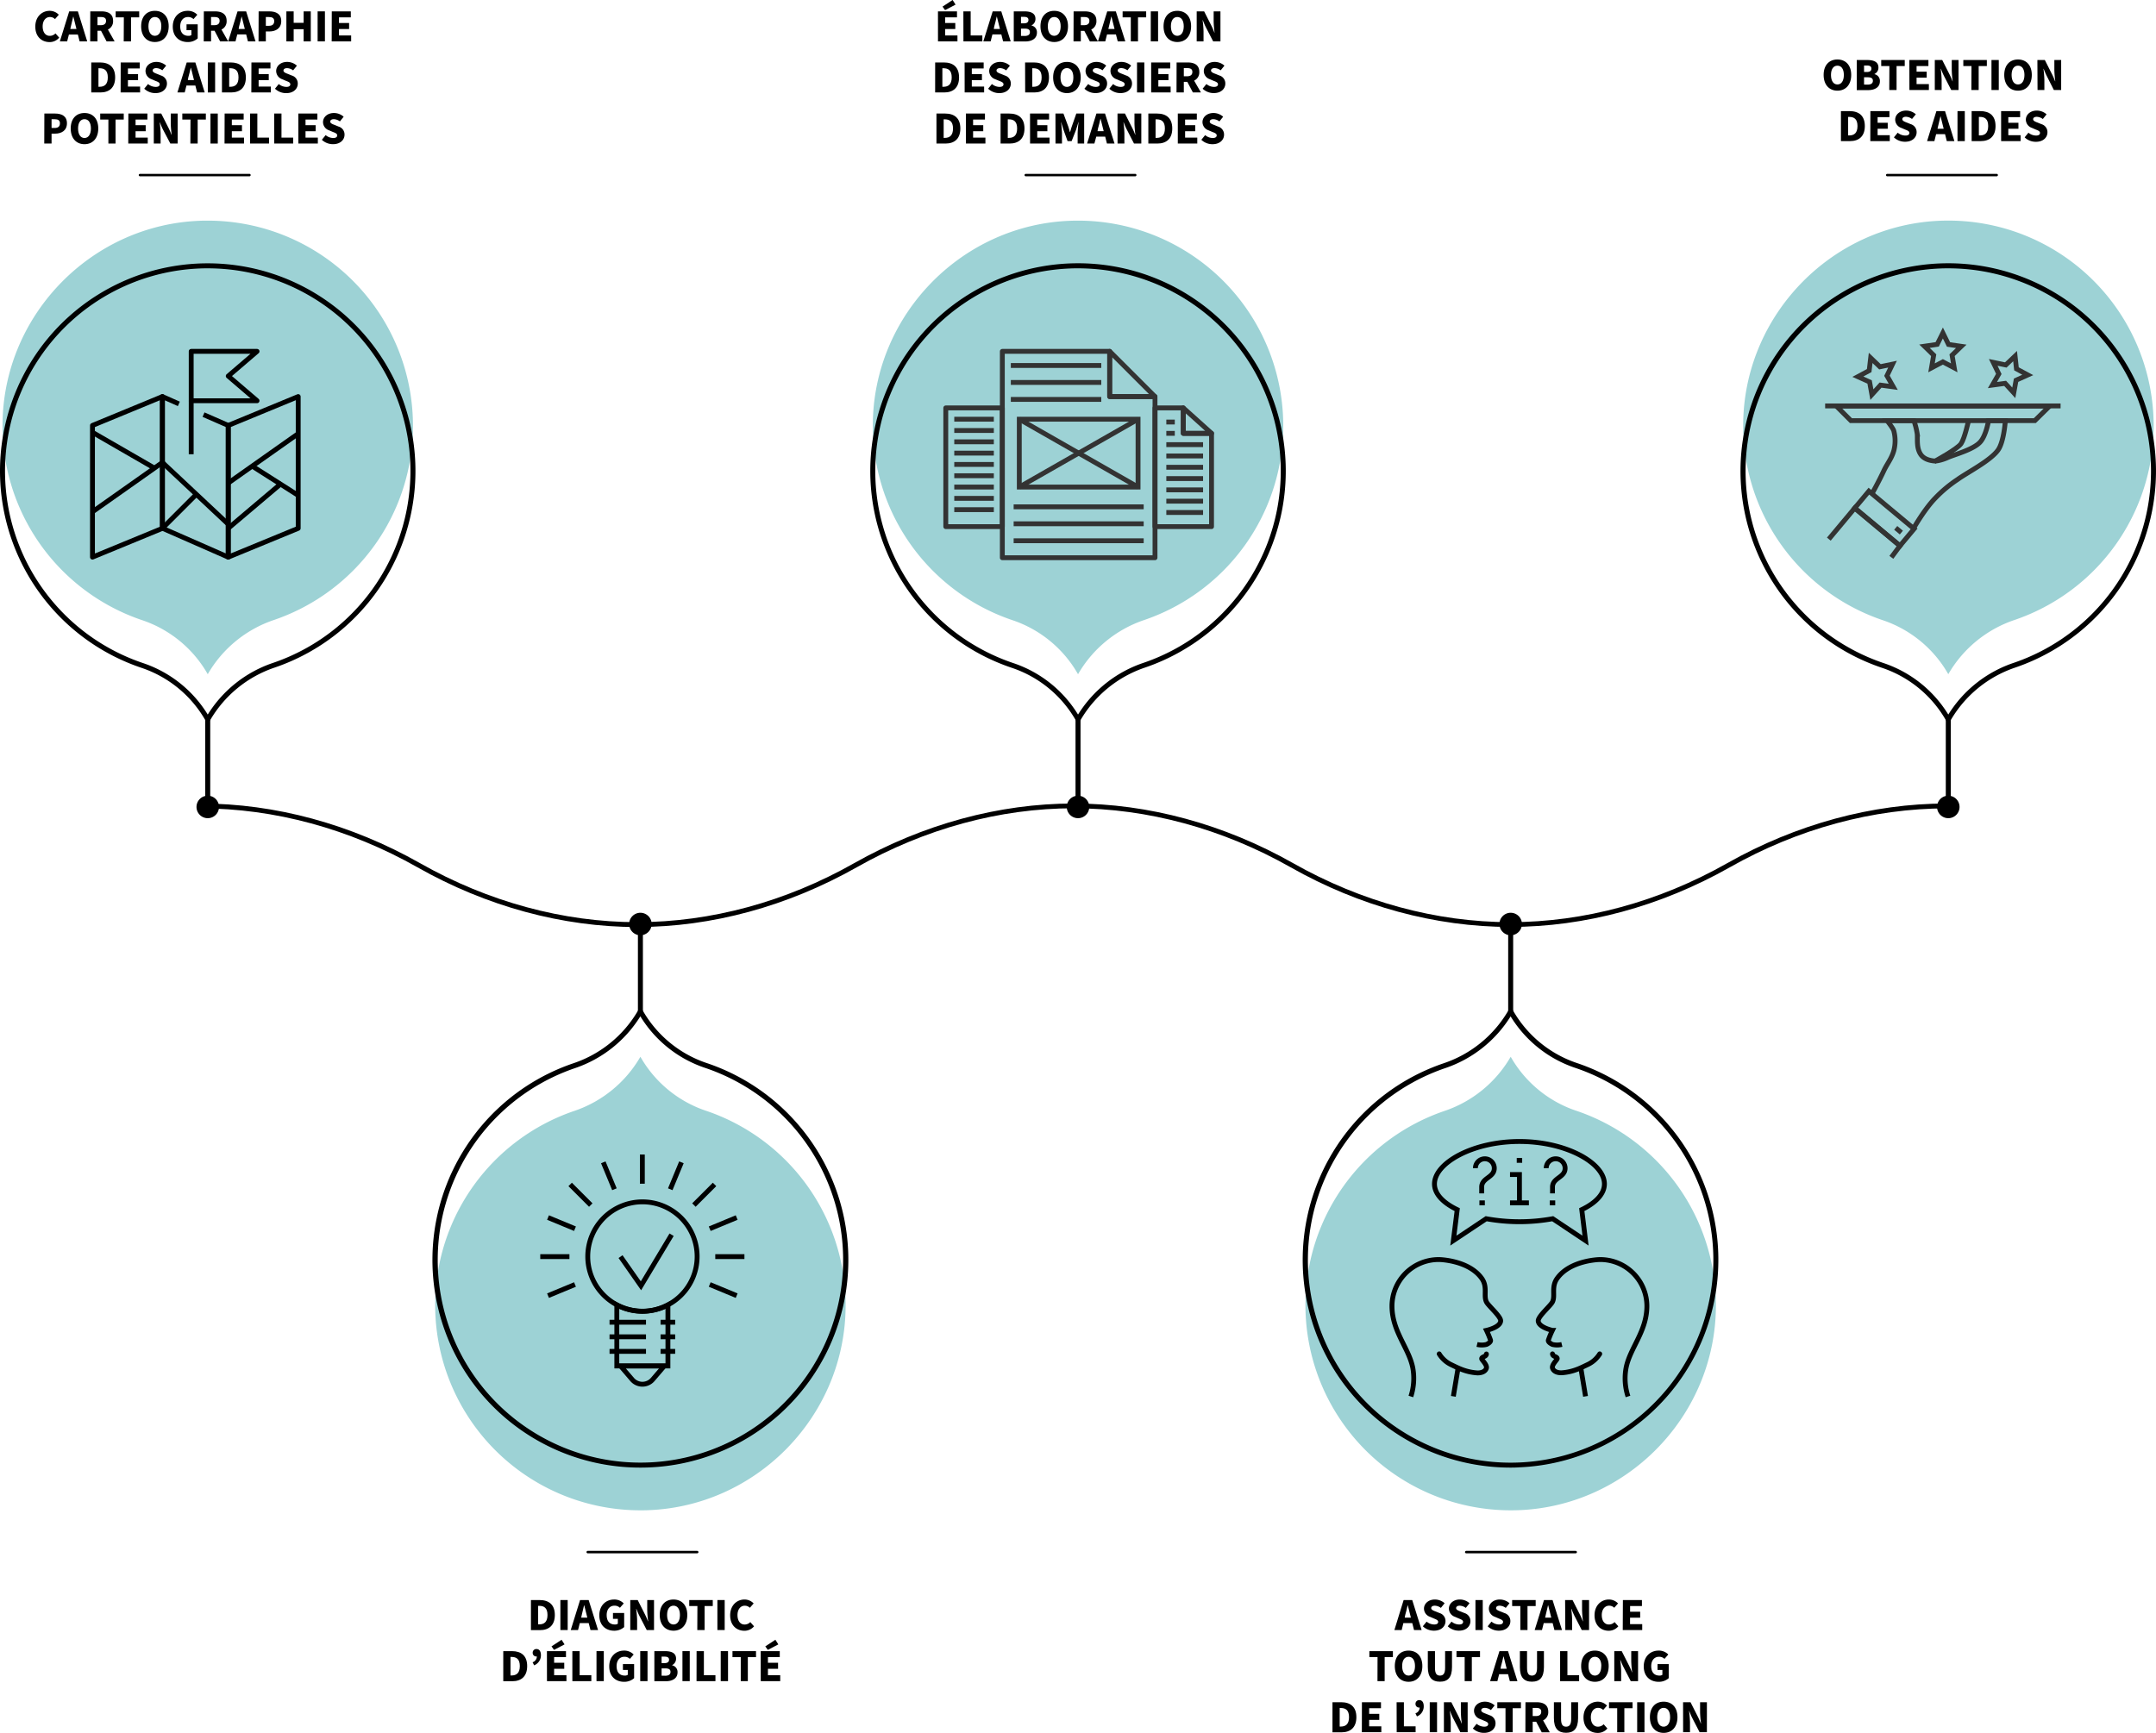 <svg xmlns="http://www.w3.org/2000/svg" viewBox="0 0 885.97 712.27"><defs><style>.cls-1{fill:#9dd2d5;}.cls-2{isolation:isolate;}.cls-3,.cls-4,.cls-5,.cls-6,.cls-7,.cls-8,.cls-9{fill:none;}.cls-3,.cls-4,.cls-5,.cls-9{stroke:#000;}.cls-3,.cls-9{stroke-linecap:round;}.cls-4,.cls-6{stroke-linejoin:round;}.cls-4,.cls-5,.cls-6,.cls-7,.cls-9{stroke-width:2px;}.cls-5,.cls-7,.cls-9{stroke-miterlimit:10;}.cls-6,.cls-7,.cls-8{stroke:#333;}.cls-8{stroke-miterlimit:10;stroke-width:2px;}</style></defs><g id="Calque_2" data-name="Calque 2"><g id="Calque_1-2" data-name="Calque 1"><g id="Groupe_2035" data-name="Groupe 2035"><g id="Groupe_1771" data-name="Groupe 1771"><g id="Groupe_1187" data-name="Groupe 1187"><path id="Tracé_1096" data-name="Tracé 1096" d="M620.55,381c-30.69,0-61.89-8.48-90.2-24.52-28-15.86-58.86-24.25-89.2-24.25S380,340.66,352,356.52c-28.32,16-59.51,24.52-90.2,24.52s-61.88-8.48-90.2-24.52c-28-15.86-58.86-24.25-89.19-24.25v-2c30.69,0,61.88,8.48,90.2,24.52,28,15.87,58.86,24.25,89.19,24.25s61.18-8.38,89.19-24.25c28.33-16,59.52-24.52,90.2-24.52s61.89,8.48,90.2,24.52c28,15.87,58.86,24.25,89.2,24.25s61.17-8.38,89.19-24.25c28.32-16,59.51-24.52,90.2-24.52v2c-30.34,0-61.18,8.39-89.19,24.25C682.43,372.56,651.24,381,620.55,381Z"/></g><g id="Groupe_1192" data-name="Groupe 1192"><path id="Tracé_1097" data-name="Tracé 1097" class="cls-1" d="M169.7,175A84.34,84.34,0,0,0,85.36,90.69c-1.09,0-2.19,0-3.29.06-44.09,1.69-79.85,37.9-81,82A84.32,84.32,0,0,0,58.68,255a48.88,48.88,0,0,1,26.69,22.11h0a49.75,49.75,0,0,1,27.09-22.24A84.32,84.32,0,0,0,169.7,175Z"/><g id="Groupe_1188" data-name="Groupe 1188"><path id="Tracé_1098" data-name="Tracé 1098" d="M85.33,297.45l-.85-1.24a47.77,47.77,0,0,0-26.13-21.64A85.36,85.36,0,1,1,144.56,132.1a85.35,85.35,0,0,1-31.77,142.32A48.69,48.69,0,0,0,86.26,296.2Zm.07-187.16c-1.1,0-2.19,0-3.3.06A83.31,83.31,0,0,0,59,272.62a49.73,49.73,0,0,1,26.37,21.09,50.61,50.61,0,0,1,26.76-21.22A83.31,83.31,0,0,0,85.4,110.29Z"/></g><g id="Groupe_1191" data-name="Groupe 1191"><g id="Groupe_1189" data-name="Groupe 1189"><rect id="Rectangle_333" data-name="Rectangle 333" x="84.34" y="295.7" width="2.05" height="35.98"/></g><g id="Groupe_1190" data-name="Groupe 1190"><path id="Tracé_1099" data-name="Tracé 1099" d="M80.75,331.68a4.62,4.62,0,1,0,9.24,0h0a4.62,4.62,0,1,0-9.24,0Z"/></g></g></g><g id="Groupe_1197" data-name="Groupe 1197"><path id="Tracé_1100" data-name="Tracé 1100" class="cls-1" d="M178.83,536.46a84.33,84.33,0,0,0,84.34,84.33c1.1,0,2.2,0,3.29-.06,44.1-1.68,79.85-37.9,81-82a84.32,84.32,0,0,0-57.61-82.26,48.92,48.92,0,0,1-26.69-22.11h0a49.75,49.75,0,0,1-27.09,22.24A84.32,84.32,0,0,0,178.83,536.46Z"/><g id="Groupe_1193" data-name="Groupe 1193"><path id="Tracé_1101" data-name="Tracé 1101" d="M263.13,603.23A85.36,85.36,0,0,1,235.74,437a48.59,48.59,0,0,0,26.53-21.77l.89-1.54.89,1.53a47.79,47.79,0,0,0,26.13,21.65A85.36,85.36,0,0,1,266.5,603.17C265.38,603.21,264.25,603.23,263.13,603.23Zm0-185.47A50.75,50.75,0,0,1,236.4,439a83.3,83.3,0,1,0,53.13-.14,49.64,49.64,0,0,1-26.37-21.09Z"/></g><g id="Groupe_1196" data-name="Groupe 1196"><g id="Groupe_1194" data-name="Groupe 1194"><rect id="Rectangle_334" data-name="Rectangle 334" x="262.14" y="379.8" width="2.05" height="35.98"/></g><g id="Groupe_1195" data-name="Groupe 1195"><path id="Tracé_1102" data-name="Tracé 1102" d="M267.78,379.8a4.62,4.62,0,1,0-4.62,4.62A4.62,4.62,0,0,0,267.78,379.8Z"/></g></g></g><g id="Groupe_1202" data-name="Groupe 1202"><path id="Tracé_1103" data-name="Tracé 1103" class="cls-1" d="M527.33,175A84.34,84.34,0,0,0,443,90.69q-1.65,0-3.3.06c-44.09,1.68-79.85,37.9-81,82A84.35,84.35,0,0,0,416.31,255,48.85,48.85,0,0,1,443,277.12h0a49.76,49.76,0,0,1,27.1-22.24A84.35,84.35,0,0,0,527.33,175Z"/><g id="Groupe_1198" data-name="Groupe 1198"><path id="Tracé_1104" data-name="Tracé 1104" d="M443,297.45l-.85-1.24A47.71,47.71,0,0,0,416,274.57a85.37,85.37,0,1,1,54.44-.15,48.71,48.71,0,0,0-26.54,21.78ZM443,110.29c-1.09,0-2.19,0-3.29.06a83.31,83.31,0,0,0-23.1,162.27A49.67,49.67,0,0,1,443,293.71a50.67,50.67,0,0,1,26.77-21.22A83.31,83.31,0,0,0,443,110.29Z"/></g><g id="Groupe_1201" data-name="Groupe 1201"><g id="Groupe_1199" data-name="Groupe 1199"><rect id="Rectangle_335" data-name="Rectangle 335" x="441.97" y="295.7" width="2.05" height="35.98"/></g><g id="Groupe_1200" data-name="Groupe 1200"><path id="Tracé_1105" data-name="Tracé 1105" d="M438.37,331.68a4.62,4.62,0,1,0,4.62-4.62A4.62,4.62,0,0,0,438.37,331.68Z"/></g></g></g><g id="Groupe_1207" data-name="Groupe 1207"><path id="Tracé_1106" data-name="Tracé 1106" class="cls-1" d="M536.45,536.46a84.34,84.34,0,0,0,84.34,84.33q1.65,0,3.3-.06c44.09-1.68,79.85-37.9,81-82a84.35,84.35,0,0,0-57.61-82.26,48.88,48.88,0,0,1-26.69-22.11h0a49.76,49.76,0,0,1-27.1,22.24A84.35,84.35,0,0,0,536.45,536.46Z"/><g id="Groupe_1203" data-name="Groupe 1203"><path id="Tracé_1107" data-name="Tracé 1107" d="M620.76,603.23A85.36,85.36,0,0,1,593.36,437a48.65,48.65,0,0,0,26.54-21.77l.89-1.54.89,1.53a47.77,47.77,0,0,0,26.12,21.65,85.36,85.36,0,0,1-23.67,166.26C623,603.21,621.88,603.23,620.76,603.23Zm0-185.47A50.76,50.76,0,0,1,594,439a83.31,83.31,0,1,0,53.14-.13,49.61,49.61,0,0,1-26.37-21.09Z"/></g><g id="Groupe_1206" data-name="Groupe 1206"><g id="Groupe_1204" data-name="Groupe 1204"><rect id="Rectangle_336" data-name="Rectangle 336" x="619.76" y="379.8" width="2.05" height="35.98"/></g><g id="Groupe_1205" data-name="Groupe 1205"><path id="Tracé_1108" data-name="Tracé 1108" d="M625.41,379.8a4.62,4.62,0,1,0-4.62,4.62A4.62,4.62,0,0,0,625.41,379.8Z"/></g></g></g><g id="Groupe_1212" data-name="Groupe 1212"><path id="Tracé_1109" data-name="Tracé 1109" class="cls-1" d="M885,175a84.34,84.34,0,0,0-84.34-84.33q-1.65,0-3.3.06c-44.09,1.69-79.84,37.9-81,82A84.35,84.35,0,0,0,773.93,255a48.88,48.88,0,0,1,26.69,22.11h0a49.75,49.75,0,0,1,27.09-22.24A84.32,84.32,0,0,0,885,175Z"/><g id="Groupe_1208" data-name="Groupe 1208"><path id="Tracé_1110" data-name="Tracé 1110" d="M800.58,297.45l-.85-1.24a47.73,47.73,0,0,0-26.13-21.64,85.37,85.37,0,1,1,54.44-.15,48.69,48.69,0,0,0-26.53,21.78Zm.07-187.16c-1.1,0-2.19,0-3.3.06a83.31,83.31,0,0,0-23.1,162.27,49.73,49.73,0,0,1,26.37,21.09,50.61,50.61,0,0,1,26.76-21.22,83.31,83.31,0,0,0-26.73-162.2Z"/></g><g id="Groupe_1211" data-name="Groupe 1211"><g id="Groupe_1209" data-name="Groupe 1209"><rect id="Rectangle_337" data-name="Rectangle 337" x="799.59" y="295.7" width="2.05" height="35.98"/></g><g id="Groupe_1210" data-name="Groupe 1210"><path id="Tracé_1111" data-name="Tracé 1111" d="M796,331.68a4.62,4.62,0,1,0,4.62-4.62A4.61,4.61,0,0,0,796,331.68Z"/></g></g></g></g><g id="CARTOGRAPHIE_DES_AIDES_POTENTIELLES" data-name="CARTOGRAPHIE DES AIDES POTENTIELLES" class="cls-2"><g class="cls-2"><path d="M14.51,10.94c0-4.12,2.77-6.49,5.89-6.49a5.18,5.18,0,0,1,3.76,1.61L22.6,7.85A2.89,2.89,0,0,0,20.48,7c-1.64,0-2.95,1.44-2.95,3.84s1.16,3.89,2.89,3.89a3.15,3.15,0,0,0,2.37-1l1.54,1.74a5.13,5.13,0,0,1-4,1.83C17.17,17.27,14.51,15.12,14.51,10.94Z"/><path d="M28.44,4.67H32L35.83,17H32.71L32,14.19H28.32L27.6,17h-3Zm.45,7.24h2.53l-.27-1.06c-.32-1.22-.64-2.68-1-4h-.07c-.31,1.29-.63,2.75-.95,4Z"/><path d="M37.1,4.67h4.54c2.62,0,4.83.91,4.83,3.9a3.69,3.69,0,0,1-2.13,3.57L47.09,17h-3.3l-2.28-4.35H40.06V17h-3Zm4.31,5.68c1.41,0,2.17-.6,2.17-1.78S42.82,7,41.41,7H40.06v3.34Z"/><path d="M50.89,7.14H47.53V4.67H57.2V7.14H53.84V17h-3Z"/><path d="M58,10.81c0-4.07,2.3-6.36,5.66-6.36s5.66,2.31,5.66,6.36S67,17.27,63.64,17.27,58,14.86,58,10.81Zm8.3,0c0-2.41-1-3.82-2.64-3.82S61,8.4,61,10.81s1,3.91,2.64,3.91S66.28,13.2,66.28,10.81Z"/><path d="M71,10.94c0-4.12,2.78-6.49,6.08-6.49a5.33,5.33,0,0,1,4,1.61L79.51,7.85A3.09,3.09,0,0,0,77.21,7c-1.83,0-3.15,1.44-3.15,3.84s1.12,3.89,3.41,3.89a2,2,0,0,0,1.18-.32v-2h-2V10h4.59v5.78a6,6,0,0,1-4.12,1.5C73.73,17.27,71,15.12,71,10.94Z"/><path d="M83.76,4.67h4.55c2.62,0,4.82.91,4.82,3.9A3.68,3.68,0,0,1,91,12.14L93.76,17H90.45l-2.28-4.35H86.73V17h-3Zm4.32,5.68c1.4,0,2.16-.6,2.16-1.78S89.48,7,88.08,7H86.73v3.34Z"/><path d="M97.62,4.67h3.53L105,17h-3.12l-.72-2.85H97.5L96.78,17h-3Zm.45,7.24h2.53l-.27-1.06c-.32-1.22-.64-2.68-1-4h-.07c-.31,1.29-.63,2.75-1,4Z"/><path d="M106.28,4.67h4.35c2.72,0,4.94,1,4.94,4s-2.26,4.26-4.86,4.26h-1.47V17h-3Zm4.26,5.93c1.46,0,2.14-.68,2.14-1.92S111.9,7,110.46,7h-1.22V10.6Z"/><path d="M117.68,4.67h3V9.38h4.09V4.67h2.94V17h-2.94V12h-4.09V17h-3Z"/><path d="M130.52,4.67h3V17h-3Z"/><path d="M136.34,4.67h7.82V7.14H139.3V9.46h4.16v2.47H139.3v2.64h5V17h-8Z"/></g><g class="cls-2"><path d="M37.5,25.67h3.55c3.78,0,6.27,1.85,6.27,6.14S44.83,38,41.22,38H37.5Zm3.38,10c2,0,3.42-.94,3.42-3.86s-1.42-3.76-3.42-3.76h-.42v7.62Z"/><path d="M49.6,25.67h7.83v2.47H52.57v2.32h4.16v2.47H52.57v2.64h5V38h-8Z"/><path d="M59.27,36.46l1.56-1.92A5,5,0,0,0,64,35.72c1.12,0,1.63-.42,1.63-1.08s-.66-1-1.75-1.39l-1.57-.68a3.6,3.6,0,0,1-2.51-3.38c0-2.07,1.86-3.74,4.48-3.74a6,6,0,0,1,4,1.53L66.7,28.9A4.39,4.39,0,0,0,64.23,28c-.91,0-1.5.36-1.5,1s.78,1,1.88,1.4l1.54.63a3.38,3.38,0,0,1,2.45,3.36c0,2.07-1.73,3.88-4.71,3.88A6.6,6.6,0,0,1,59.27,36.46Z"/><path d="M76.73,25.67h3.54L84.12,38H81l-.72-2.85H76.62L75.9,38h-3Zm.46,7.24h2.53l-.27-1.06c-.32-1.22-.65-2.68-1-4h-.07c-.31,1.29-.63,2.75-1,4Z"/><path d="M85.4,25.67h3V38h-3Z"/><path d="M91.21,25.67h3.55c3.79,0,6.27,1.85,6.27,6.14S98.55,38,94.94,38H91.21Zm3.38,10c2,0,3.42-.94,3.42-3.86s-1.42-3.76-3.42-3.76h-.41v7.62Z"/><path d="M103.32,25.67h7.82v2.47h-4.86v2.32h4.16v2.47h-4.16v2.64h5V38h-8Z"/><path d="M113,36.46l1.55-1.92a5,5,0,0,0,3.12,1.18c1.12,0,1.63-.42,1.63-1.08s-.66-1-1.74-1.39L116,32.57a3.6,3.6,0,0,1-2.51-3.38c0-2.07,1.86-3.74,4.48-3.74A5.94,5.94,0,0,1,122,27l-1.54,1.92a4.39,4.39,0,0,0-2.47-.91c-.91,0-1.5.36-1.5,1s.78,1,1.88,1.4l1.54.63a3.38,3.38,0,0,1,2.45,3.36c0,2.07-1.72,3.88-4.71,3.88A6.56,6.56,0,0,1,113,36.46Z"/></g><g class="cls-2"><path d="M18.23,46.67h4.35c2.71,0,4.93,1,4.93,4s-2.26,4.26-4.86,4.26H21.19V59h-3Zm4.25,5.93c1.46,0,2.15-.68,2.15-1.92S23.85,49,22.4,49H21.19V52.6Z"/><path d="M29.06,52.81c0-4.07,2.29-6.36,5.66-6.36s5.66,2.31,5.66,6.36-2.3,6.46-5.66,6.46S29.06,56.86,29.06,52.81Zm8.3,0c0-2.41-1-3.82-2.64-3.82s-2.64,1.41-2.64,3.82,1,3.91,2.64,3.91S37.36,55.2,37.36,52.81Z"/><path d="M44.54,49.14H41.18V46.67h9.67v2.47H47.48V59H44.54Z"/><path d="M52.75,46.67h7.82v2.47H55.71v2.32h4.16v2.47H55.71v2.64h5V59h-8Z"/><path d="M63.2,46.67h3.06l3,5.93c.43.84.83,1.82,1.21,2.79h.08a43.33,43.33,0,0,1-.38-4.56V46.67H73V59H70L66.9,53.11c-.42-.83-.81-1.82-1.19-2.79h-.08A44,44,0,0,1,66,54.88V59H63.2Z"/><path d="M78.28,49.14H74.92V46.67h9.67v2.47H81.23V59h-3Z"/><path d="M86.49,46.67h3V59h-3Z"/><path d="M92.31,46.67h7.82v2.47H95.27v2.32h4.16v2.47H95.27v2.64h5V59h-8Z"/><path d="M102.75,46.67h3v9.9h4.8V59h-7.77Z"/><path d="M112.67,46.67h3v9.9h4.8V59h-7.77Z"/><path d="M122.59,46.67h7.83v2.47h-4.87v2.32h4.16v2.47h-4.16v2.64h5.06V59h-8Z"/><path d="M132.26,57.46l1.56-1.92a4.93,4.93,0,0,0,3.12,1.18c1.12,0,1.63-.42,1.63-1.08s-.67-1-1.75-1.39l-1.58-.68a3.59,3.59,0,0,1-2.5-3.38c0-2.07,1.86-3.74,4.48-3.74a6,6,0,0,1,4,1.53l-1.54,1.92a4.41,4.41,0,0,0-2.47-.91c-.91,0-1.5.36-1.5,1s.78,1,1.88,1.4l1.54.63a3.38,3.38,0,0,1,2.45,3.36c0,2.07-1.73,3.88-4.71,3.88A6.59,6.59,0,0,1,132.26,57.46Z"/></g></g><g id="DIAGNOTIC_D_ÉLIGIBILITÉ" data-name="DIAGNOTIC D ÉLIGIBILITÉ" class="cls-2"><g class="cls-2"><path d="M218.18,657.67h3.55c3.78,0,6.27,1.85,6.27,6.14s-2.49,6.23-6.1,6.23h-3.72Zm3.38,10c2,0,3.42-.94,3.42-3.86s-1.43-3.76-3.42-3.76h-.42v7.62Z"/><path d="M230.28,657.67h3V670h-3Z"/><path d="M238.37,657.67h3.53L245.76,670h-3.11l-.73-2.85h-3.66l-.72,2.85h-3Zm.46,7.24h2.52l-.26-1.06c-.32-1.22-.65-2.68-1-4H240c-.3,1.29-.62,2.75-.95,4Z"/><path d="M246.28,663.94c0-4.12,2.77-6.49,6.08-6.49a5.32,5.32,0,0,1,3.95,1.61l-1.56,1.79a3.09,3.09,0,0,0-2.3-.86c-1.82,0-3.15,1.44-3.15,3.84s1.12,3.89,3.42,3.89a2,2,0,0,0,1.17-.32v-2h-2V663h4.6v5.78a6.09,6.09,0,0,1-4.13,1.5C249,670.27,246.28,668.12,246.28,663.94Z"/><path d="M259,657.67h3.05l3,5.93a28.87,28.87,0,0,1,1.22,2.79h.08a40.81,40.81,0,0,1-.38-4.56v-4.16h2.79V670h-3l-3.06-5.93c-.42-.83-.82-1.82-1.2-2.79h-.07a44,44,0,0,1,.38,4.56V670H259Z"/><path d="M271.11,663.81c0-4.07,2.3-6.36,5.66-6.36s5.66,2.31,5.66,6.36-2.3,6.46-5.66,6.46S271.11,667.86,271.11,663.81Zm8.3,0c0-2.41-1-3.82-2.64-3.82s-2.64,1.41-2.64,3.82,1,3.91,2.64,3.91S279.41,666.2,279.41,663.81Z"/><path d="M286.59,660.14h-3.36v-2.47h9.67v2.47h-3.36V670h-3Z"/><path d="M294.8,657.67h3V670h-3Z"/><path d="M300.05,663.94c0-4.12,2.77-6.49,5.89-6.49a5.2,5.2,0,0,1,3.76,1.61l-1.56,1.79A2.93,2.93,0,0,0,306,660c-1.63,0-2.94,1.44-2.94,3.84s1.16,3.89,2.88,3.89a3.17,3.17,0,0,0,2.38-1l1.54,1.74a5.14,5.14,0,0,1-4,1.83C302.71,670.27,300.05,668.12,300.05,663.94Z"/></g><g class="cls-2"><path d="M206.81,678.67h3.56c3.78,0,6.26,1.85,6.26,6.14s-2.48,6.23-6.09,6.23h-3.73Zm3.38,10c2,0,3.42-.94,3.42-3.86s-1.42-3.76-3.42-3.76h-.41v7.62Z"/><path d="M218.86,683.25a2.55,2.55,0,0,0,1.75-2.39.65.65,0,0,1-.19,0,1.44,1.44,0,0,1-1.52-1.45,1.49,1.49,0,0,1,1.52-1.61c1.21,0,1.86.93,1.86,2.56a4.39,4.39,0,0,1-2.79,4.14Z"/><path d="M224.75,678.67h7.83v2.47h-4.87v2.32h4.16v2.47h-4.16v2.64h5.06V691h-8Zm1.88-1.95,4.14-2.72,1.22,1.9-4.32,2.26Z"/><path d="M235.2,678.67h3v9.9H243V691H235.2Z"/><path d="M245.12,678.67h3V691h-3Z"/><path d="M250.36,684.94c0-4.12,2.77-6.49,6.08-6.49a5.31,5.31,0,0,1,3.95,1.61l-1.56,1.79a3.06,3.06,0,0,0-2.3-.86c-1.82,0-3.15,1.44-3.15,3.84s1.12,3.89,3.42,3.89a2.05,2.05,0,0,0,1.18-.32v-2h-2V684h4.6v5.78a6.06,6.06,0,0,1-4.12,1.5C253.06,691.27,250.36,689.12,250.36,684.94Z"/><path d="M263.09,678.67h3V691h-3Z"/><path d="M268.9,678.67h4.32c2.56,0,4.59.69,4.59,3.08a2.86,2.86,0,0,1-1.61,2.66v.08a2.81,2.81,0,0,1,2.22,2.9c0,2.53-2.16,3.65-4.84,3.65H268.9Zm4.2,4.92c1.28,0,1.83-.55,1.83-1.4s-.59-1.26-1.81-1.26h-1.25v2.66Zm.25,5.19c1.44,0,2.18-.53,2.18-1.58s-.72-1.44-2.18-1.44h-1.48v3Z"/><path d="M280.44,678.67h3V691h-3Z"/><path d="M286.25,678.67h3v9.9H294V691h-7.77Z"/><path d="M296.17,678.67h3V691h-3Z"/><path d="M304.4,681.14H301v-2.47h9.67v2.47h-3.36V691H304.4Z"/><path d="M312.6,678.67h7.83v2.47h-4.86v2.32h4.16v2.47h-4.16v2.64h5.05V691h-8Zm1.88-1.95,4.15-2.72,1.21,1.9-4.31,2.26Z"/></g></g><line id="Ligne_677" data-name="Ligne 677" class="cls-3" x1="57.51" y1="71.96" x2="102.51" y2="71.96"/><line id="Ligne_678" data-name="Ligne 678" class="cls-3" x1="775.51" y1="71.96" x2="820.51" y2="71.96"/><line id="Ligne_679" data-name="Ligne 679" class="cls-3" x1="421.51" y1="71.96" x2="466.51" y2="71.96"/><line id="Ligne_680" data-name="Ligne 680" class="cls-3" x1="241.51" y1="637.96" x2="286.51" y2="637.96"/><line id="Ligne_681" data-name="Ligne 681" class="cls-3" x1="602.51" y1="637.96" x2="647.51" y2="637.96"/><g id="ÉLABORATION_DES_DOSSIERS_DE_DEMANDES" data-name="ÉLABORATION DES DOSSIERS DE DEMANDES" class="cls-2"><g class="cls-2"><path d="M385.44,4.67h7.82V7.14H388.4V9.46h4.16v2.47H388.4v2.64h5.05V17h-8Zm1.88-1.95L391.46,0l1.21,1.9-4.31,2.26Z"/><path d="M395.88,4.67h3v9.9h4.8V17h-7.77Z"/><path d="M407.93,4.67h3.53L415.32,17h-3.11l-.73-2.85h-3.66L407.09,17h-3Zm.46,7.24h2.52l-.26-1.06c-.33-1.22-.65-2.68-1-4h-.08c-.3,1.29-.62,2.75-1,4Z"/><path d="M416.59,4.67h4.32c2.56,0,4.59.69,4.59,3.08a2.86,2.86,0,0,1-1.61,2.66v.08a2.81,2.81,0,0,1,2.22,2.9c0,2.53-2.16,3.65-4.84,3.65h-4.68Zm4.2,4.92c1.28,0,1.83-.55,1.83-1.4s-.59-1.26-1.81-1.26h-1.25V9.59Zm.25,5.19c1.44,0,2.18-.53,2.18-1.58s-.72-1.44-2.18-1.44h-1.48v3Z"/><path d="M427.56,10.81c0-4.07,2.3-6.36,5.66-6.36s5.66,2.31,5.66,6.36-2.3,6.46-5.66,6.46S427.56,14.86,427.56,10.81Zm8.3,0c0-2.41-1-3.82-2.64-3.82s-2.64,1.41-2.64,3.82,1,3.91,2.64,3.91S435.86,13.2,435.86,10.81Z"/><path d="M441.18,4.67h4.54c2.62,0,4.83.91,4.83,3.9a3.69,3.69,0,0,1-2.13,3.57l2.75,4.9h-3.3l-2.28-4.35h-1.45V17h-3Zm4.31,5.68c1.41,0,2.17-.6,2.17-1.78S446.9,7,445.49,7h-1.35v3.34Z"/><path d="M455,4.67h3.53L462.42,17h-3.11l-.73-2.85h-3.66L454.19,17h-3Zm.46,7.24H458l-.26-1.06c-.32-1.22-.65-2.68-1-4h-.08c-.3,1.29-.62,2.75-.95,4Z"/><path d="M464.68,7.14h-3.36V4.67H471V7.14h-3.36V17h-2.95Z"/><path d="M472.89,4.67h3V17h-3Z"/><path d="M478.14,10.81c0-4.07,2.29-6.36,5.66-6.36s5.66,2.31,5.66,6.36-2.3,6.46-5.66,6.46S478.14,14.86,478.14,10.81Zm8.3,0c0-2.41-1-3.82-2.64-3.82s-2.64,1.41-2.64,3.82,1,3.91,2.64,3.91S486.44,13.2,486.44,10.81Z"/><path d="M491.76,4.67h3.06l3,5.93c.43.84.83,1.82,1.21,2.79h.08a43.33,43.33,0,0,1-.38-4.56V4.67h2.79V17h-3l-3.06-5.93c-.42-.83-.81-1.82-1.19-2.79h-.08a44,44,0,0,1,.38,4.56V17h-2.81Z"/></g><g class="cls-2"><path d="M384.29,25.67h3.55c3.78,0,6.27,1.85,6.27,6.14S391.62,38,388,38h-3.72Zm3.38,10c2,0,3.42-.94,3.42-3.86s-1.43-3.76-3.42-3.76h-.42v7.62Z"/><path d="M396.39,25.67h7.83v2.47h-4.87v2.32h4.16v2.47h-4.16v2.64h5.06V38h-8Z"/><path d="M406.06,36.46l1.56-1.92a4.93,4.93,0,0,0,3.11,1.18c1.12,0,1.64-.42,1.64-1.08s-.67-1-1.75-1.39L409,32.57a3.6,3.6,0,0,1-2.51-3.38c0-2.07,1.87-3.74,4.49-3.74A6,6,0,0,1,415,27l-1.54,1.92A4.41,4.41,0,0,0,411,28c-.91,0-1.5.36-1.5,1s.78,1,1.88,1.4l1.54.63a3.38,3.38,0,0,1,2.45,3.36c0,2.07-1.73,3.88-4.71,3.88A6.57,6.57,0,0,1,406.06,36.46Z"/><path d="M421.24,25.67h3.55c3.78,0,6.27,1.85,6.27,6.14S428.57,38,425,38h-3.72Zm3.38,10c2,0,3.42-.94,3.42-3.86s-1.42-3.76-3.42-3.76h-.42v7.62Z"/><path d="M432.77,31.81c0-4.07,2.3-6.36,5.67-6.36s5.66,2.31,5.66,6.36-2.3,6.46-5.66,6.46S432.77,35.86,432.77,31.81Zm8.31,0c0-2.41-1-3.82-2.64-3.82s-2.65,1.41-2.65,3.82,1,3.91,2.65,3.91S441.08,34.2,441.08,31.81Z"/><path d="M445.62,36.46l1.56-1.92a4.93,4.93,0,0,0,3.11,1.18c1.12,0,1.63-.42,1.63-1.08s-.66-1-1.74-1.39l-1.58-.68a3.6,3.6,0,0,1-2.51-3.38c0-2.07,1.86-3.74,4.49-3.74a5.94,5.94,0,0,1,4,1.53l-1.53,1.92a4.44,4.44,0,0,0-2.47-.91c-.92,0-1.51.36-1.51,1s.78,1,1.89,1.4l1.53.63a3.38,3.38,0,0,1,2.45,3.36c0,2.07-1.72,3.88-4.71,3.88A6.56,6.56,0,0,1,445.62,36.46Z"/><path d="M455.86,36.46l1.56-1.92a4.93,4.93,0,0,0,3.11,1.18c1.12,0,1.64-.42,1.64-1.08s-.67-1-1.75-1.39l-1.58-.68a3.6,3.6,0,0,1-2.51-3.38c0-2.07,1.86-3.74,4.49-3.74a6,6,0,0,1,4,1.53l-1.54,1.92a4.41,4.41,0,0,0-2.47-.91c-.92,0-1.5.36-1.5,1s.78,1,1.88,1.4l1.54.63a3.4,3.4,0,0,1,2.45,3.36c0,2.07-1.73,3.88-4.71,3.88A6.57,6.57,0,0,1,455.86,36.46Z"/><path d="M467.24,25.67h3V38h-3Z"/><path d="M473.05,25.67h7.83v2.47H476v2.32h4.16v2.47H476v2.64h5.05V38h-8Z"/><path d="M483.5,25.67H488c2.63,0,4.83.91,4.83,3.9a3.69,3.69,0,0,1-2.13,3.57L493.5,38h-3.31l-2.28-4.35h-1.44V38h-3Zm4.32,5.68c1.4,0,2.16-.6,2.16-1.78S489.22,28,487.82,28h-1.35v3.34Z"/><path d="M494.2,36.46l1.56-1.92a4.93,4.93,0,0,0,3.11,1.18c1.12,0,1.64-.42,1.64-1.08s-.67-1-1.75-1.39l-1.58-.68a3.59,3.59,0,0,1-2.5-3.38c0-2.07,1.86-3.74,4.48-3.74a6,6,0,0,1,4,1.53l-1.54,1.92a4.41,4.41,0,0,0-2.47-.91c-.91,0-1.5.36-1.5,1s.78,1,1.88,1.4l1.54.63a3.38,3.38,0,0,1,2.45,3.36c0,2.07-1.73,3.88-4.71,3.88A6.59,6.59,0,0,1,494.2,36.46Z"/></g><g class="cls-2"><path d="M384.82,46.67h3.55c3.78,0,6.27,1.85,6.27,6.14S392.15,59,388.54,59h-3.72Zm3.38,10c2,0,3.42-.94,3.42-3.86s-1.43-3.76-3.42-3.76h-.42v7.62Z"/><path d="M396.92,46.67h7.83v2.47h-4.87v2.32h4.17v2.47h-4.17v2.64h5.06V59h-8Z"/><path d="M411.17,46.67h3.55c3.78,0,6.27,1.85,6.27,6.14S418.5,59,414.89,59h-3.72Zm3.38,10c2,0,3.42-.94,3.42-3.86s-1.42-3.76-3.42-3.76h-.42v7.62Z"/><path d="M423.27,46.67h7.83v2.47h-4.86v2.32h4.16v2.47h-4.16v2.64h5.05V59h-8Z"/><path d="M433.72,46.67H437l2,5.38c.23.72.44,1.46.66,2.24h.08c.23-.78.42-1.52.67-2.24l1.88-5.38h3.23V59h-2.68V54.75a43.23,43.23,0,0,1,.4-4.54h-.08l-1,3.23L440.37,58H438.7l-1.65-4.56-1-3.23H436a43.23,43.23,0,0,1,.4,4.54V59h-2.66Z"/><path d="M450.56,46.67h3.53L458,59h-3.12l-.72-2.85h-3.67L449.72,59h-3Zm.45,7.24h2.53l-.27-1.06c-.32-1.22-.64-2.68-1-4h-.07c-.31,1.29-.63,2.75-1,4Z"/><path d="M459.22,46.67h3.06l3,5.93a28.88,28.88,0,0,1,1.21,2.79h.08a43.33,43.33,0,0,1-.38-4.56V46.67H469V59h-3l-3.05-5.93c-.42-.83-.82-1.82-1.2-2.79h-.08a44,44,0,0,1,.38,4.56V59h-2.81Z"/><path d="M471.89,46.67h3.56c3.78,0,6.27,1.85,6.27,6.14S479.23,59,475.62,59h-3.73Zm3.38,10c2,0,3.42-.94,3.42-3.86s-1.42-3.76-3.42-3.76h-.41v7.62Z"/><path d="M484,46.67h7.82v2.47H487v2.32h4.16v2.47H487v2.64H492V59h-8Z"/><path d="M493.67,57.46l1.56-1.92a4.93,4.93,0,0,0,3.11,1.18c1.12,0,1.64-.42,1.64-1.08s-.67-1-1.75-1.39l-1.58-.68a3.6,3.6,0,0,1-2.51-3.38c0-2.07,1.86-3.74,4.49-3.74a5.94,5.94,0,0,1,4,1.53L501.1,49.9a4.44,4.44,0,0,0-2.47-.91c-.92,0-1.5.36-1.5,1s.77,1,1.88,1.4l1.53.63A3.39,3.39,0,0,1,503,55.39c0,2.07-1.73,3.88-4.72,3.88A6.56,6.56,0,0,1,493.67,57.46Z"/></g></g><g id="ASSISTANCE_TOUT_AU_LONG_DE_L_INSTRUCTION" data-name="ASSISTANCE TOUT AU LONG DE L INSTRUCTION" class="cls-2"><g class="cls-2"><path d="M576.8,657.67h3.53L584.19,670h-3.12l-.72-2.85h-3.66L576,670h-3Zm.46,7.24h2.52l-.26-1.06c-.33-1.22-.65-2.68-1-4h-.08c-.3,1.29-.62,2.75-1,4Z"/><path d="M584.69,668.46l1.55-1.92a5,5,0,0,0,3.12,1.18c1.12,0,1.63-.42,1.63-1.08s-.66-.95-1.75-1.39l-1.57-.68a3.6,3.6,0,0,1-2.51-3.38c0-2.07,1.86-3.74,4.48-3.74a6,6,0,0,1,4,1.53l-1.54,1.92a4.39,4.39,0,0,0-2.47-.91c-.91,0-1.5.36-1.5,1s.78,1,1.88,1.4l1.54.63a3.38,3.38,0,0,1,2.45,3.36c0,2.07-1.73,3.88-4.71,3.88A6.56,6.56,0,0,1,584.69,668.46Z"/><path d="M594.93,668.46l1.55-1.92a5,5,0,0,0,3.12,1.18c1.12,0,1.63-.42,1.63-1.08s-.66-.95-1.75-1.39l-1.57-.68a3.6,3.6,0,0,1-2.51-3.38c0-2.07,1.86-3.74,4.48-3.74a5.94,5.94,0,0,1,4,1.53l-1.54,1.92a4.39,4.39,0,0,0-2.47-.91c-.91,0-1.5.36-1.5,1s.78,1,1.88,1.4l1.54.63a3.38,3.38,0,0,1,2.45,3.36c0,2.07-1.73,3.88-4.71,3.88A6.56,6.56,0,0,1,594.93,668.46Z"/><path d="M606.31,657.67h3V670h-3Z"/><path d="M611.34,668.46l1.56-1.92a4.93,4.93,0,0,0,3.12,1.18c1.12,0,1.63-.42,1.63-1.08s-.67-.95-1.75-1.39l-1.58-.68a3.59,3.59,0,0,1-2.5-3.38c0-2.07,1.86-3.74,4.48-3.74a6,6,0,0,1,4,1.53l-1.54,1.92a4.41,4.41,0,0,0-2.47-.91c-.91,0-1.5.36-1.5,1s.78,1,1.88,1.4l1.54.63a3.38,3.38,0,0,1,2.45,3.36c0,2.07-1.73,3.88-4.71,3.88A6.59,6.59,0,0,1,611.34,668.46Z"/><path d="M624.76,660.14h-3.37v-2.47h9.67v2.47H627.7V670h-2.94Z"/><path d="M634.48,657.67H638L641.87,670h-3.11l-.72-2.85h-3.67l-.72,2.85h-3Zm.46,7.24h2.53l-.27-1.06c-.32-1.22-.65-2.68-1-4h-.07c-.31,1.29-.63,2.75-.95,4Z"/><path d="M643.15,657.67h3.06l3,5.93c.43.84.83,1.82,1.21,2.79h.08a43.33,43.33,0,0,1-.38-4.56v-4.16H653V670h-3l-3.06-5.93c-.41-.83-.81-1.82-1.19-2.79h-.08a44,44,0,0,1,.38,4.56V670h-2.81Z"/><path d="M655.25,663.94c0-4.12,2.77-6.49,5.89-6.49a5.16,5.16,0,0,1,3.76,1.61l-1.56,1.79a2.89,2.89,0,0,0-2.12-.86c-1.64,0-3,1.44-3,3.84s1.16,3.89,2.89,3.89a3.15,3.15,0,0,0,2.37-1l1.54,1.74a5.13,5.13,0,0,1-4,1.83C657.91,670.27,655.25,668.12,655.25,663.94Z"/><path d="M666.9,657.67h7.82v2.47h-4.86v2.32H674v2.47h-4.16v2.64h5V670h-8Z"/></g><g class="cls-2"><path d="M566.08,681.14h-3.36v-2.47h9.67v2.47H569V691h-2.95Z"/><path d="M573.17,684.81c0-4.07,2.3-6.36,5.66-6.36s5.66,2.31,5.66,6.36-2.3,6.46-5.66,6.46S573.17,688.86,573.17,684.81Zm8.3,0c0-2.41-1-3.82-2.64-3.82s-2.64,1.41-2.64,3.82,1,3.91,2.64,3.91S581.47,687.2,581.47,684.81Z"/><path d="M586.74,685.23v-6.56h2.94v6.88c0,2.36.7,3.17,2.05,3.17s2.11-.81,2.11-3.17v-6.88h2.83v6.56c0,4.18-1.65,6-4.94,6S586.74,689.41,586.74,685.23Z"/><path d="M601.88,681.14h-3.36v-2.47h9.67v2.47h-3.37V691h-2.94Z"/><path d="M616.17,678.67h3.53L623.56,691h-3.12l-.72-2.85h-3.67l-.72,2.85h-3Zm.45,7.24h2.53l-.27-1.06c-.32-1.22-.64-2.68-1-4h-.07c-.31,1.29-.63,2.75-1,4Z"/><path d="M624.57,685.23v-6.56h2.94v6.88c0,2.36.7,3.17,2,3.17s2.11-.81,2.11-3.17v-6.88h2.83v6.56c0,4.18-1.65,6-4.94,6S624.57,689.41,624.57,685.23Z"/><path d="M641.1,678.67h3v9.9h4.81V691H641.1Z"/><path d="M649.74,684.81c0-4.07,2.3-6.36,5.66-6.36s5.66,2.31,5.66,6.36-2.3,6.46-5.66,6.46S649.74,688.86,649.74,684.81Zm8.3,0c0-2.41-1-3.82-2.64-3.82s-2.64,1.41-2.64,3.82,1,3.91,2.64,3.91S658,687.2,658,684.81Z"/><path d="M663.36,678.67h3.06l3,5.93a28.87,28.87,0,0,1,1.22,2.79h.07a43.33,43.33,0,0,1-.38-4.56v-4.16h2.8V691h-3l-3.06-5.93c-.42-.83-.82-1.82-1.2-2.79h-.07a44,44,0,0,1,.38,4.56V691h-2.82Z"/><path d="M675.47,684.94c0-4.12,2.77-6.49,6.08-6.49a5.32,5.32,0,0,1,4,1.61l-1.56,1.79a3.08,3.08,0,0,0-2.3-.86c-1.82,0-3.15,1.44-3.15,3.84s1.12,3.89,3.42,3.89a2,2,0,0,0,1.17-.32v-2h-2V684h4.6v5.78a6.09,6.09,0,0,1-4.13,1.5C678.16,691.27,675.47,689.12,675.47,684.94Z"/></g><g class="cls-2"><path d="M547.56,699.67h3.55c3.78,0,6.27,1.85,6.27,6.14s-2.49,6.23-6.1,6.23h-3.72Zm3.38,10c2,0,3.42-.94,3.42-3.86s-1.42-3.76-3.42-3.76h-.42v7.62Z"/><path d="M559.66,699.67h7.83v2.47h-4.86v2.32h4.16v2.47h-4.16v2.64h5V712h-8Z"/><path d="M573.91,699.67h3v9.9h4.81V712h-7.77Z"/><path d="M581.64,704.25a2.55,2.55,0,0,0,1.75-2.39.58.58,0,0,1-.19,0,1.44,1.44,0,0,1-1.52-1.45,1.5,1.5,0,0,1,1.52-1.61c1.22,0,1.86.93,1.86,2.56a4.39,4.39,0,0,1-2.79,4.14Z"/><path d="M587.53,699.67h3V712h-3Z"/><path d="M593.35,699.67h3.06l3,5.93c.43.84.83,1.82,1.21,2.79h.08a43.33,43.33,0,0,1-.38-4.56v-4.16h2.79V712h-3l-3.06-5.93c-.42-.83-.81-1.82-1.19-2.79h-.08a44,44,0,0,1,.38,4.56V712h-2.81Z"/><path d="M605.24,710.46l1.56-1.92a4.93,4.93,0,0,0,3.12,1.18c1.12,0,1.63-.42,1.63-1.08s-.67-.95-1.75-1.39l-1.58-.68a3.59,3.59,0,0,1-2.5-3.38c0-2.07,1.86-3.74,4.48-3.74a6,6,0,0,1,4,1.53l-1.54,1.92a4.41,4.41,0,0,0-2.47-.91c-.91,0-1.5.36-1.5,1s.78,1,1.88,1.4l1.54.63a3.38,3.38,0,0,1,2.45,3.36c0,2.07-1.73,3.88-4.71,3.88A6.59,6.59,0,0,1,605.24,710.46Z"/><path d="M618.66,702.14h-3.37v-2.47H625v2.47H621.6V712h-2.94Z"/><path d="M626.86,699.67h4.54c2.63,0,4.83.91,4.83,3.9a3.69,3.69,0,0,1-2.13,3.57l2.76,4.9h-3.31l-2.28-4.35h-1.44V712h-3Zm4.32,5.68c1.4,0,2.16-.6,2.16-1.78s-.76-1.56-2.16-1.56h-1.35v3.34Z"/><path d="M638.55,706.23v-6.56h2.94v6.88c0,2.36.71,3.17,2.06,3.17s2.1-.81,2.1-3.17v-6.88h2.83v6.56c0,4.18-1.65,6-4.93,6S638.55,710.41,638.55,706.23Z"/><path d="M650.71,705.94c0-4.12,2.77-6.49,5.89-6.49a5.2,5.2,0,0,1,3.76,1.61l-1.56,1.79a2.91,2.91,0,0,0-2.13-.86c-1.63,0-2.94,1.44-2.94,3.84s1.16,3.89,2.89,3.89a3.17,3.17,0,0,0,2.37-1l1.54,1.74a5.13,5.13,0,0,1-4,1.83C653.37,712.27,650.71,710.12,650.71,705.94Z"/><path d="M664.56,702.14H661.2v-2.47h9.67v2.47H667.5V712h-2.94Z"/><path d="M672.77,699.67h3V712h-3Z"/><path d="M678,705.81c0-4.07,2.3-6.36,5.66-6.36s5.66,2.31,5.66,6.36-2.29,6.46-5.66,6.46S678,709.86,678,705.81Zm8.3,0c0-2.41-1-3.82-2.64-3.82S681,703.4,681,705.81s1,3.91,2.64,3.91S686.31,708.2,686.31,705.81Z"/><path d="M691.63,699.67h3.06l3,5.93a28.87,28.87,0,0,1,1.22,2.79H699a43.33,43.33,0,0,1-.38-4.56v-4.16h2.8V712h-3l-3.06-5.93c-.42-.83-.82-1.82-1.2-2.79h-.07a44,44,0,0,1,.38,4.56V712h-2.82Z"/></g></g><g id="OBTENTION_DES_AIDES" data-name="OBTENTION DES AIDES" class="cls-2"><g class="cls-2"><path d="M749.39,30.81c0-4.07,2.3-6.36,5.67-6.36s5.66,2.31,5.66,6.36-2.3,6.46-5.66,6.46S749.39,34.86,749.39,30.81Zm8.31,0c0-2.41-1-3.82-2.64-3.82s-2.65,1.41-2.65,3.82,1,3.91,2.65,3.91S757.7,33.2,757.7,30.81Z"/><path d="M763,24.67h4.31c2.56,0,4.6.69,4.6,3.08a2.87,2.87,0,0,1-1.62,2.66v.08a2.81,2.81,0,0,1,2.22,2.9c0,2.53-2.16,3.65-4.84,3.65H763Zm4.2,4.92c1.27,0,1.82-.55,1.82-1.4s-.59-1.26-1.81-1.26H766v2.66Zm.24,5.19c1.45,0,2.19-.53,2.19-1.58s-.72-1.44-2.19-1.44H766v3Z"/><path d="M776.41,27.14h-3.36V24.67h9.67v2.47h-3.36V37h-3Z"/><path d="M784.62,24.67h7.83v2.47h-4.87v2.32h4.16v2.47h-4.16v2.64h5.06V37h-8Z"/><path d="M795.07,24.67h3.06l3,5.93a28.88,28.88,0,0,1,1.21,2.79h.08a43.33,43.33,0,0,1-.38-4.56V24.67h2.79V37h-3l-3.06-5.93c-.41-.83-.81-1.82-1.19-2.79h-.08a44,44,0,0,1,.38,4.56V37h-2.81Z"/><path d="M810.15,27.14h-3.36V24.67h9.67v2.47H813.1V37h-3Z"/><path d="M818.36,24.67h3V37h-3Z"/><path d="M823.61,30.81c0-4.07,2.3-6.36,5.66-6.36s5.66,2.31,5.66,6.36-2.3,6.46-5.66,6.46S823.61,34.86,823.61,30.81Zm8.3,0c0-2.41-1-3.82-2.64-3.82s-2.64,1.41-2.64,3.82,1,3.91,2.64,3.91S831.91,33.2,831.91,30.81Z"/><path d="M837.23,24.67h3.06l3,5.93a28.88,28.88,0,0,1,1.21,2.79h.08a43.33,43.33,0,0,1-.38-4.56V24.67H847V37h-3l-3-5.93c-.42-.83-.82-1.82-1.2-2.79h-.08a44,44,0,0,1,.38,4.56V37h-2.81Z"/></g><g class="cls-2"><path d="M756.5,45.67h3.55c3.78,0,6.27,1.85,6.27,6.14S763.83,58,760.22,58H756.5Zm3.38,10c2,0,3.42-.94,3.42-3.86s-1.42-3.76-3.42-3.76h-.42v7.62Z"/><path d="M768.6,45.67h7.83v2.47h-4.86v2.32h4.16v2.47h-4.16v2.64h5V58h-8Z"/><path d="M778.27,56.46l1.56-1.92A5,5,0,0,0,783,55.72c1.12,0,1.63-.42,1.63-1.08s-.66-1-1.75-1.39l-1.57-.68a3.6,3.6,0,0,1-2.51-3.38c0-2.07,1.86-3.74,4.48-3.74a6,6,0,0,1,4,1.53L785.7,48.9a4.39,4.39,0,0,0-2.47-.91c-.91,0-1.5.36-1.5,1s.78,1,1.88,1.4l1.54.63a3.38,3.38,0,0,1,2.45,3.36c0,2.07-1.73,3.88-4.71,3.88A6.6,6.6,0,0,1,778.27,56.46Z"/><path d="M795.73,45.67h3.54L803.12,58H800l-.72-2.85h-3.67L794.9,58h-3Zm.46,7.24h2.53l-.27-1.06c-.32-1.22-.65-2.68-1-4h-.07c-.31,1.29-.63,2.75-.95,4Z"/><path d="M804.4,45.67h3V58h-3Z"/><path d="M810.21,45.67h3.56c3.78,0,6.26,1.85,6.26,6.14S817.55,58,813.94,58h-3.73Zm3.38,10c2,0,3.42-.94,3.42-3.86s-1.42-3.76-3.42-3.76h-.41v7.62Z"/><path d="M822.32,45.67h7.82v2.47h-4.86v2.32h4.16v2.47h-4.16v2.64h5.05V58h-8Z"/><path d="M832,56.46l1.55-1.92a5,5,0,0,0,3.12,1.18c1.12,0,1.63-.42,1.63-1.08s-.66-1-1.74-1.39L835,52.57a3.6,3.6,0,0,1-2.51-3.38c0-2.07,1.86-3.74,4.48-3.74A5.94,5.94,0,0,1,841,47l-1.54,1.92a4.39,4.39,0,0,0-2.47-.91c-.91,0-1.5.36-1.5,1s.78,1,1.88,1.4l1.54.63a3.38,3.38,0,0,1,2.45,3.36c0,2.07-1.72,3.88-4.71,3.88A6.56,6.56,0,0,1,832,56.46Z"/></g></g><g id="Groupe_1772" data-name="Groupe 1772"><g id="Groupe_1214" data-name="Groupe 1214"><path id="Tracé_1112" data-name="Tracé 1112" class="cls-4" d="M105.63,164.72H78.57v-20.3h27.06L93.79,154.57Z"/><line id="Ligne_229" data-name="Ligne 229" class="cls-5" x1="78.57" y1="164.72" x2="78.57" y2="186.71"/></g><g id="Groupe_1215" data-name="Groupe 1215"><line id="Ligne_230" data-name="Ligne 230" class="cls-4" x1="93.79" y1="198.54" x2="122.54" y2="178.25"/><line id="Ligne_231" data-name="Ligne 231" class="cls-4" x1="103.94" y1="191.78" x2="122.54" y2="203.62"/><line id="Ligne_232" data-name="Ligne 232" class="cls-4" x1="37.98" y1="210.38" x2="66.73" y2="190.09"/><line id="Ligne_233" data-name="Ligne 233" class="cls-4" x1="38.21" y1="177.83" x2="63.11" y2="192.2"/><line id="Ligne_234" data-name="Ligne 234" class="cls-4" x1="93.79" y1="215.46" x2="66.73" y2="190.09"/><line id="Ligne_235" data-name="Ligne 235" class="cls-4" x1="115.78" y1="198.54" x2="93.79" y2="217.15"/><line id="Ligne_236" data-name="Ligne 236" class="cls-4" x1="66.73" y1="217.15" x2="80.26" y2="203.62"/></g><g id="Groupe_1216" data-name="Groupe 1216"><path id="Tracé_1113" data-name="Tracé 1113" class="cls-4" d="M93.79,174.87V229l28.75-11.84V163Z"/><path id="Tracé_1114" data-name="Tracé 1114" class="cls-4" d="M38,174.87V229l28.75-11.84V163Z"/><path id="Tracé_1115" data-name="Tracé 1115" class="cls-4" d="M73.49,166l-6.76-3v54.12L93.79,229V174.87l-10.15-4.44"/></g></g><g id="Groupe_1773" data-name="Groupe 1773"><g id="Groupe_1218" data-name="Groupe 1218"><path id="Tracé_1116" data-name="Tracé 1116" class="cls-6" d="M456,144.42H411.89v84.82h62.74V163H456Z"/><path id="Tracé_1117" data-name="Tracé 1117" class="cls-6" d="M456,163h18.59L456,144.42Z"/></g><g id="Groupe_1223" data-name="Groupe 1223"><g id="Groupe_1220" data-name="Groupe 1220"><rect id="Rectangle_338" data-name="Rectangle 338" class="cls-7" x="418.86" y="172.31" width="48.8" height="27.88"/><g id="Groupe_1219" data-name="Groupe 1219"><line id="Ligne_237" data-name="Ligne 237" class="cls-7" x1="418.86" y1="200.19" x2="467.66" y2="172.31"/><line id="Ligne_238" data-name="Ligne 238" class="cls-7" x1="418.86" y1="172.31" x2="467.66" y2="200.19"/></g></g><g id="Groupe_1221" data-name="Groupe 1221"><line id="Ligne_239" data-name="Ligne 239" class="cls-7" x1="415.38" y1="150.23" x2="452.55" y2="150.23"/><line id="Ligne_240" data-name="Ligne 240" class="cls-7" x1="415.38" y1="157.2" x2="452.55" y2="157.2"/><line id="Ligne_241" data-name="Ligne 241" class="cls-7" x1="415.38" y1="164.17" x2="452.55" y2="164.17"/></g><g id="Groupe_1222" data-name="Groupe 1222"><line id="Ligne_242" data-name="Ligne 242" class="cls-7" x1="416.54" y1="208.32" x2="469.98" y2="208.32"/><line id="Ligne_243" data-name="Ligne 243" class="cls-7" x1="416.54" y1="215.29" x2="469.98" y2="215.29"/><line id="Ligne_244" data-name="Ligne 244" class="cls-7" x1="416.54" y1="222.27" x2="469.98" y2="222.27"/></g></g><g id="Groupe_1225" data-name="Groupe 1225"><path id="Tracé_1118" data-name="Tracé 1118" class="cls-6" d="M486.25,178.12h11.62l-11.62-10.46Z"/><path id="Tracé_1119" data-name="Tracé 1119" class="cls-6" d="M497.86,178.12H486.25V167.66H474.63v48.8h23.23Z"/><g id="Groupe_1224" data-name="Groupe 1224"><line id="Ligne_245" data-name="Ligne 245" class="cls-7" x1="479.28" y1="173.47" x2="482.76" y2="173.47"/><line id="Ligne_246" data-name="Ligne 246" class="cls-7" x1="479.28" y1="178.12" x2="482.76" y2="178.12"/><line id="Ligne_247" data-name="Ligne 247" class="cls-7" x1="479.28" y1="182.76" x2="494.38" y2="182.76"/><line id="Ligne_248" data-name="Ligne 248" class="cls-7" x1="479.28" y1="187.41" x2="494.38" y2="187.41"/><line id="Ligne_249" data-name="Ligne 249" class="cls-7" x1="479.28" y1="192.06" x2="494.38" y2="192.06"/><line id="Ligne_250" data-name="Ligne 250" class="cls-7" x1="479.28" y1="196.71" x2="494.38" y2="196.71"/><line id="Ligne_251" data-name="Ligne 251" class="cls-7" x1="479.28" y1="201.35" x2="494.38" y2="201.35"/><line id="Ligne_252" data-name="Ligne 252" class="cls-7" x1="479.28" y1="206" x2="494.38" y2="206"/><line id="Ligne_253" data-name="Ligne 253" class="cls-7" x1="479.28" y1="210.65" x2="494.38" y2="210.65"/></g></g><g id="Groupe_1227" data-name="Groupe 1227"><rect id="Rectangle_339" data-name="Rectangle 339" class="cls-6" x="388.65" y="167.66" width="23.24" height="48.8"/><g id="Groupe_1226" data-name="Groupe 1226"><line id="Ligne_254" data-name="Ligne 254" class="cls-7" x1="392.14" y1="172.31" x2="408.4" y2="172.31"/><line id="Ligne_255" data-name="Ligne 255" class="cls-7" x1="392.14" y1="176.95" x2="408.4" y2="176.95"/><line id="Ligne_256" data-name="Ligne 256" class="cls-7" x1="392.14" y1="181.6" x2="408.4" y2="181.6"/><line id="Ligne_257" data-name="Ligne 257" class="cls-7" x1="392.14" y1="186.25" x2="408.4" y2="186.25"/><line id="Ligne_258" data-name="Ligne 258" class="cls-7" x1="392.14" y1="190.9" x2="408.4" y2="190.9"/><line id="Ligne_259" data-name="Ligne 259" class="cls-7" x1="392.14" y1="195.54" x2="408.4" y2="195.54"/><line id="Ligne_260" data-name="Ligne 260" class="cls-7" x1="392.14" y1="200.19" x2="408.4" y2="200.19"/><line id="Ligne_261" data-name="Ligne 261" class="cls-7" x1="392.14" y1="204.84" x2="408.4" y2="204.84"/><line id="Ligne_262" data-name="Ligne 262" class="cls-7" x1="392.14" y1="209.49" x2="408.4" y2="209.49"/></g></g></g><g id="Groupe_1774" data-name="Groupe 1774"><g id="Groupe_1229" data-name="Groupe 1229"><path id="Tracé_1120" data-name="Tracé 1120" class="cls-7" d="M798.39,136.86l2.33,4.73,5.23.76L802.17,146l.89,5.2-4.67-2.46-4.67,2.46.89-5.2-3.78-3.69,5.22-.76Z"/><path id="Tracé_1121" data-name="Tracé 1121" class="cls-7" d="M828.06,146.37l.57,5.24,4.65,2.5-4.81,2.17-.94,5.19-3.55-3.9-5.23.71,2.62-4.58-2.29-4.76,5.16,1.07Z"/><path id="Tracé_1122" data-name="Tracé 1122" class="cls-7" d="M768.72,147.11l3.81,3.65,5.17-1.08-2.29,4.76L778,159l-5.23-.71-3.55,3.91-.94-5.2-4.82-2.17,4.65-2.5Z"/></g><g id="Groupe_1230" data-name="Groupe 1230"><line id="Ligne_263" data-name="Ligne 263" class="cls-7" x1="750.01" y1="166.85" x2="846.76" y2="166.85"/><path id="Tracé_1123" data-name="Tracé 1123" class="cls-7" d="M836.18,172.89H760.59l-6-6h87.68Z"/></g><g id="Groupe_1233" data-name="Groupe 1233"><g id="Groupe_1231" data-name="Groupe 1231"><path id="Tracé_1124" data-name="Tracé 1124" class="cls-7" d="M786.29,217.24c.2-.27,4.55-8,9.07-12.6a53.78,53.78,0,0,1,9.07-7.56c4.16-3,13.48-7.69,16.63-12.1,2.45-3.42,3-12.09,3-12.09h-6.91s-1,6.42-3.67,9.07c-3,3-10.74,5-13.18,6.13-1.28.62-4.11,1.54-5.53,1.38s-4.1-.58-5.53-2.76c-1.72-2.63-1.21-5.88-1.38-8.29a30.86,30.86,0,0,0-1.38-5.53H775.45s2.4,3,2.76,4.14a16,16,0,0,1,0,8.3c-1,3.37-2.71,5.22-4.14,8.29-2.14,4.59-4.91,9.5-4.91,9.5"/><path id="Tracé_1125" data-name="Tracé 1125" class="cls-7" d="M808.88,173.14s-1.54,7-3,9.2-11.06,7.39-11.06,7.39"/></g><g id="Groupe_1232" data-name="Groupe 1232"><rect id="Rectangle_340" data-name="Rectangle 340" class="cls-8" x="769.83" y="201" width="9.07" height="24.2" transform="translate(114.57 671.06) rotate(-50.15)"/><path id="Tracé_1126" data-name="Tracé 1126" class="cls-7" d="M751.52,221.6l10.65-12.76,18.58,15.5-3.53,4.75"/><line id="Ligne_264" data-name="Ligne 264" class="cls-7" x1="779.01" y1="216.97" x2="781.33" y2="218.91"/></g></g></g><g id="Groupe_1775" data-name="Groupe 1775"><g id="Groupe_1238" data-name="Groupe 1238"><path id="Tracé_1127" data-name="Tracé 1127" class="cls-5" d="M264,494a22.47,22.47,0,1,0,22.47,22.47A22.47,22.47,0,0,0,264,494Z"/><g id="Groupe_1235" data-name="Groupe 1235"><path id="Tracé_1128" data-name="Tracé 1128" class="cls-5" d="M253.47,536.38v25.07h21V536.38A22.44,22.44,0,0,1,253.47,536.38Z"/><path id="Tracé_1129" data-name="Tracé 1129" class="cls-5" d="M255,561.46l4.76,5.55a5.56,5.56,0,0,0,7.85.61,5.85,5.85,0,0,0,.61-.61l4.76-5.55Z"/></g><g id="Groupe_1236" data-name="Groupe 1236"><line id="Ligne_265" data-name="Ligne 265" class="cls-5" x1="250.48" y1="543.48" x2="265.46" y2="543.48"/><line id="Ligne_266" data-name="Ligne 266" class="cls-5" x1="250.48" y1="549.47" x2="265.46" y2="549.47"/><line id="Ligne_267" data-name="Ligne 267" class="cls-5" x1="250.48" y1="555.46" x2="265.46" y2="555.46"/></g><g id="Groupe_1237" data-name="Groupe 1237"><line id="Ligne_268" data-name="Ligne 268" class="cls-5" x1="271.45" y1="543.48" x2="277.45" y2="543.48"/><line id="Ligne_269" data-name="Ligne 269" class="cls-5" x1="271.45" y1="549.47" x2="277.45" y2="549.47"/><line id="Ligne_270" data-name="Ligne 270" class="cls-5" x1="271.45" y1="555.46" x2="277.45" y2="555.46"/></g></g><g id="Groupe_1239" data-name="Groupe 1239"><line id="Ligne_271" data-name="Ligne 271" class="cls-5" x1="263.96" y1="474.55" x2="263.96" y2="486.54"/><line id="Ligne_272" data-name="Ligne 272" class="cls-5" x1="247.91" y1="477.75" x2="252.49" y2="488.82"/><line id="Ligne_273" data-name="Ligne 273" class="cls-5" x1="234.3" y1="486.84" x2="242.77" y2="495.32"/><line id="Ligne_274" data-name="Ligne 274" class="cls-5" x1="225.2" y1="500.45" x2="236.28" y2="505.04"/><line id="Ligne_275" data-name="Ligne 275" class="cls-5" x1="291.65" y1="527.97" x2="302.72" y2="532.56"/><line id="Ligne_276" data-name="Ligne 276" class="cls-5" x1="222.01" y1="516.51" x2="234" y2="516.51"/><line id="Ligne_277" data-name="Ligne 277" class="cls-5" x1="293.93" y1="516.51" x2="305.91" y2="516.51"/><line id="Ligne_278" data-name="Ligne 278" class="cls-5" x1="225.2" y1="532.56" x2="236.28" y2="527.97"/><line id="Ligne_279" data-name="Ligne 279" class="cls-5" x1="291.65" y1="505.04" x2="302.72" y2="500.45"/><line id="Ligne_280" data-name="Ligne 280" class="cls-5" x1="285.15" y1="495.32" x2="293.63" y2="486.84"/><line id="Ligne_281" data-name="Ligne 281" class="cls-5" x1="275.43" y1="488.82" x2="280.02" y2="477.75"/></g><path id="Tracé_1130" data-name="Tracé 1130" class="cls-5" d="M255,516.51l8.39,12,12.59-21"/></g><g id="Groupe_1776" data-name="Groupe 1776"><g id="Groupe_1251" data-name="Groupe 1251"><line id="Ligne_282" data-name="Ligne 282" class="cls-5" x1="620.51" y1="494.41" x2="628.27" y2="494.41"/><g id="Groupe_1245" data-name="Groupe 1245"><g id="Groupe_1242" data-name="Groupe 1242"><path id="Tracé_1131" data-name="Tracé 1131" class="cls-5" d="M579.77,574a24,24,0,0,0,.77-11.88c-1.64-8.1-8.37-14.74-8.53-25a19.18,19.18,0,0,1,19-19.4h.44s12.1.21,17.46,7.76c2.53,3.57.61,7.12,1.94,9.7.84,1.63,5.93,5.93,5.82,7.76-.16,2.66-5.82,3.88-5.82,3.88a41.53,41.53,0,0,1,1.65,4c.29.94-1.65,1.79-1.65,1.79a8.21,8.21,0,0,1-3.88,0"/><g id="Groupe_1241" data-name="Groupe 1241"><path id="Tracé_1132" data-name="Tracé 1132" class="cls-9" d="M591.41,556.49A11.65,11.65,0,0,0,596.5,561c2.81,1.35,5.78,2.95,10.43,3.3,1,.08,3.33-.14,3.88-1.94.4-1.32-1.94-3.41-1.94-3.88,0-.9,1.9-.76,1.94-1.94"/><line id="Ligne_283" data-name="Ligne 283" class="cls-5" x1="597.23" y1="573.95" x2="599.17" y2="562.31"/></g></g><g id="Groupe_1244" data-name="Groupe 1244"><path id="Tracé_1133" data-name="Tracé 1133" class="cls-5" d="M669,574a23.83,23.83,0,0,1-.77-11.88c1.64-8.1,8.37-14.74,8.53-25a19.19,19.19,0,0,0-19-19.4h-.43s-12.1.21-17.46,7.76c-2.53,3.57-.61,7.12-1.94,9.7-.84,1.63-5.93,5.93-5.82,7.76.15,2.66,5.82,3.88,5.82,3.88a37,37,0,0,0-1.65,4c-.29.94,1.65,1.79,1.65,1.79a8.21,8.21,0,0,0,3.88,0"/><g id="Groupe_1243" data-name="Groupe 1243"><path id="Tracé_1134" data-name="Tracé 1134" class="cls-9" d="M657.38,556.49a11.65,11.65,0,0,1-5.09,4.46c-2.82,1.35-5.79,2.95-10.43,3.3-1,.08-3.34-.14-3.89-1.94-.4-1.32,1.94-3.41,1.94-3.88,0-.9-1.89-.76-1.94-1.94"/><line id="Ligne_284" data-name="Ligne 284" class="cls-5" x1="651.55" y1="573.95" x2="649.62" y2="562.31"/></g></g></g><g id="Groupe_1250" data-name="Groupe 1250"><path id="Tracé_1135" data-name="Tracé 1135" class="cls-9" d="M659.31,486.65c0-8.57-15.63-17.46-34.92-17.46s-34.92,8.89-34.92,17.46c0,4.08,3.57,7.78,9.35,10.55l-1.59,12.73,13.5-9a76.07,76.07,0,0,0,27.33,0l13.49,9L650,497.2C655.75,494.43,659.31,490.73,659.31,486.65Z"/><g id="Groupe_1249" data-name="Groupe 1249"><g id="Groupe_1246" data-name="Groupe 1246"><path id="Tracé_1136" data-name="Tracé 1136" class="cls-5" d="M606.29,480.18a3.88,3.88,0,1,1,7.76,0c0,3.88-5.18,3.88-5.18,7.76v2.59"/></g><g id="Groupe_1247" data-name="Groupe 1247"><path id="Tracé_1137" data-name="Tracé 1137" class="cls-5" d="M635.39,480.18a3.88,3.88,0,0,1,7.76,0c0,3.88-5.18,3.88-5.18,7.76v2.59"/></g><g id="Groupe_1248" data-name="Groupe 1248"><path id="Tracé_1138" data-name="Tracé 1138" class="cls-5" d="M620.51,482.77h3.88v11.64"/></g></g></g></g><line id="Ligne_285" data-name="Ligne 285" class="cls-5" x1="623.28" y1="476.95" x2="625.51" y2="476.95"/><line id="Ligne_286" data-name="Ligne 286" class="cls-5" x1="636.86" y1="494.41" x2="639.09" y2="494.41"/><line id="Ligne_287" data-name="Ligne 287" class="cls-5" x1="607.94" y1="494.41" x2="610.17" y2="494.41"/></g></g></g></g></svg>